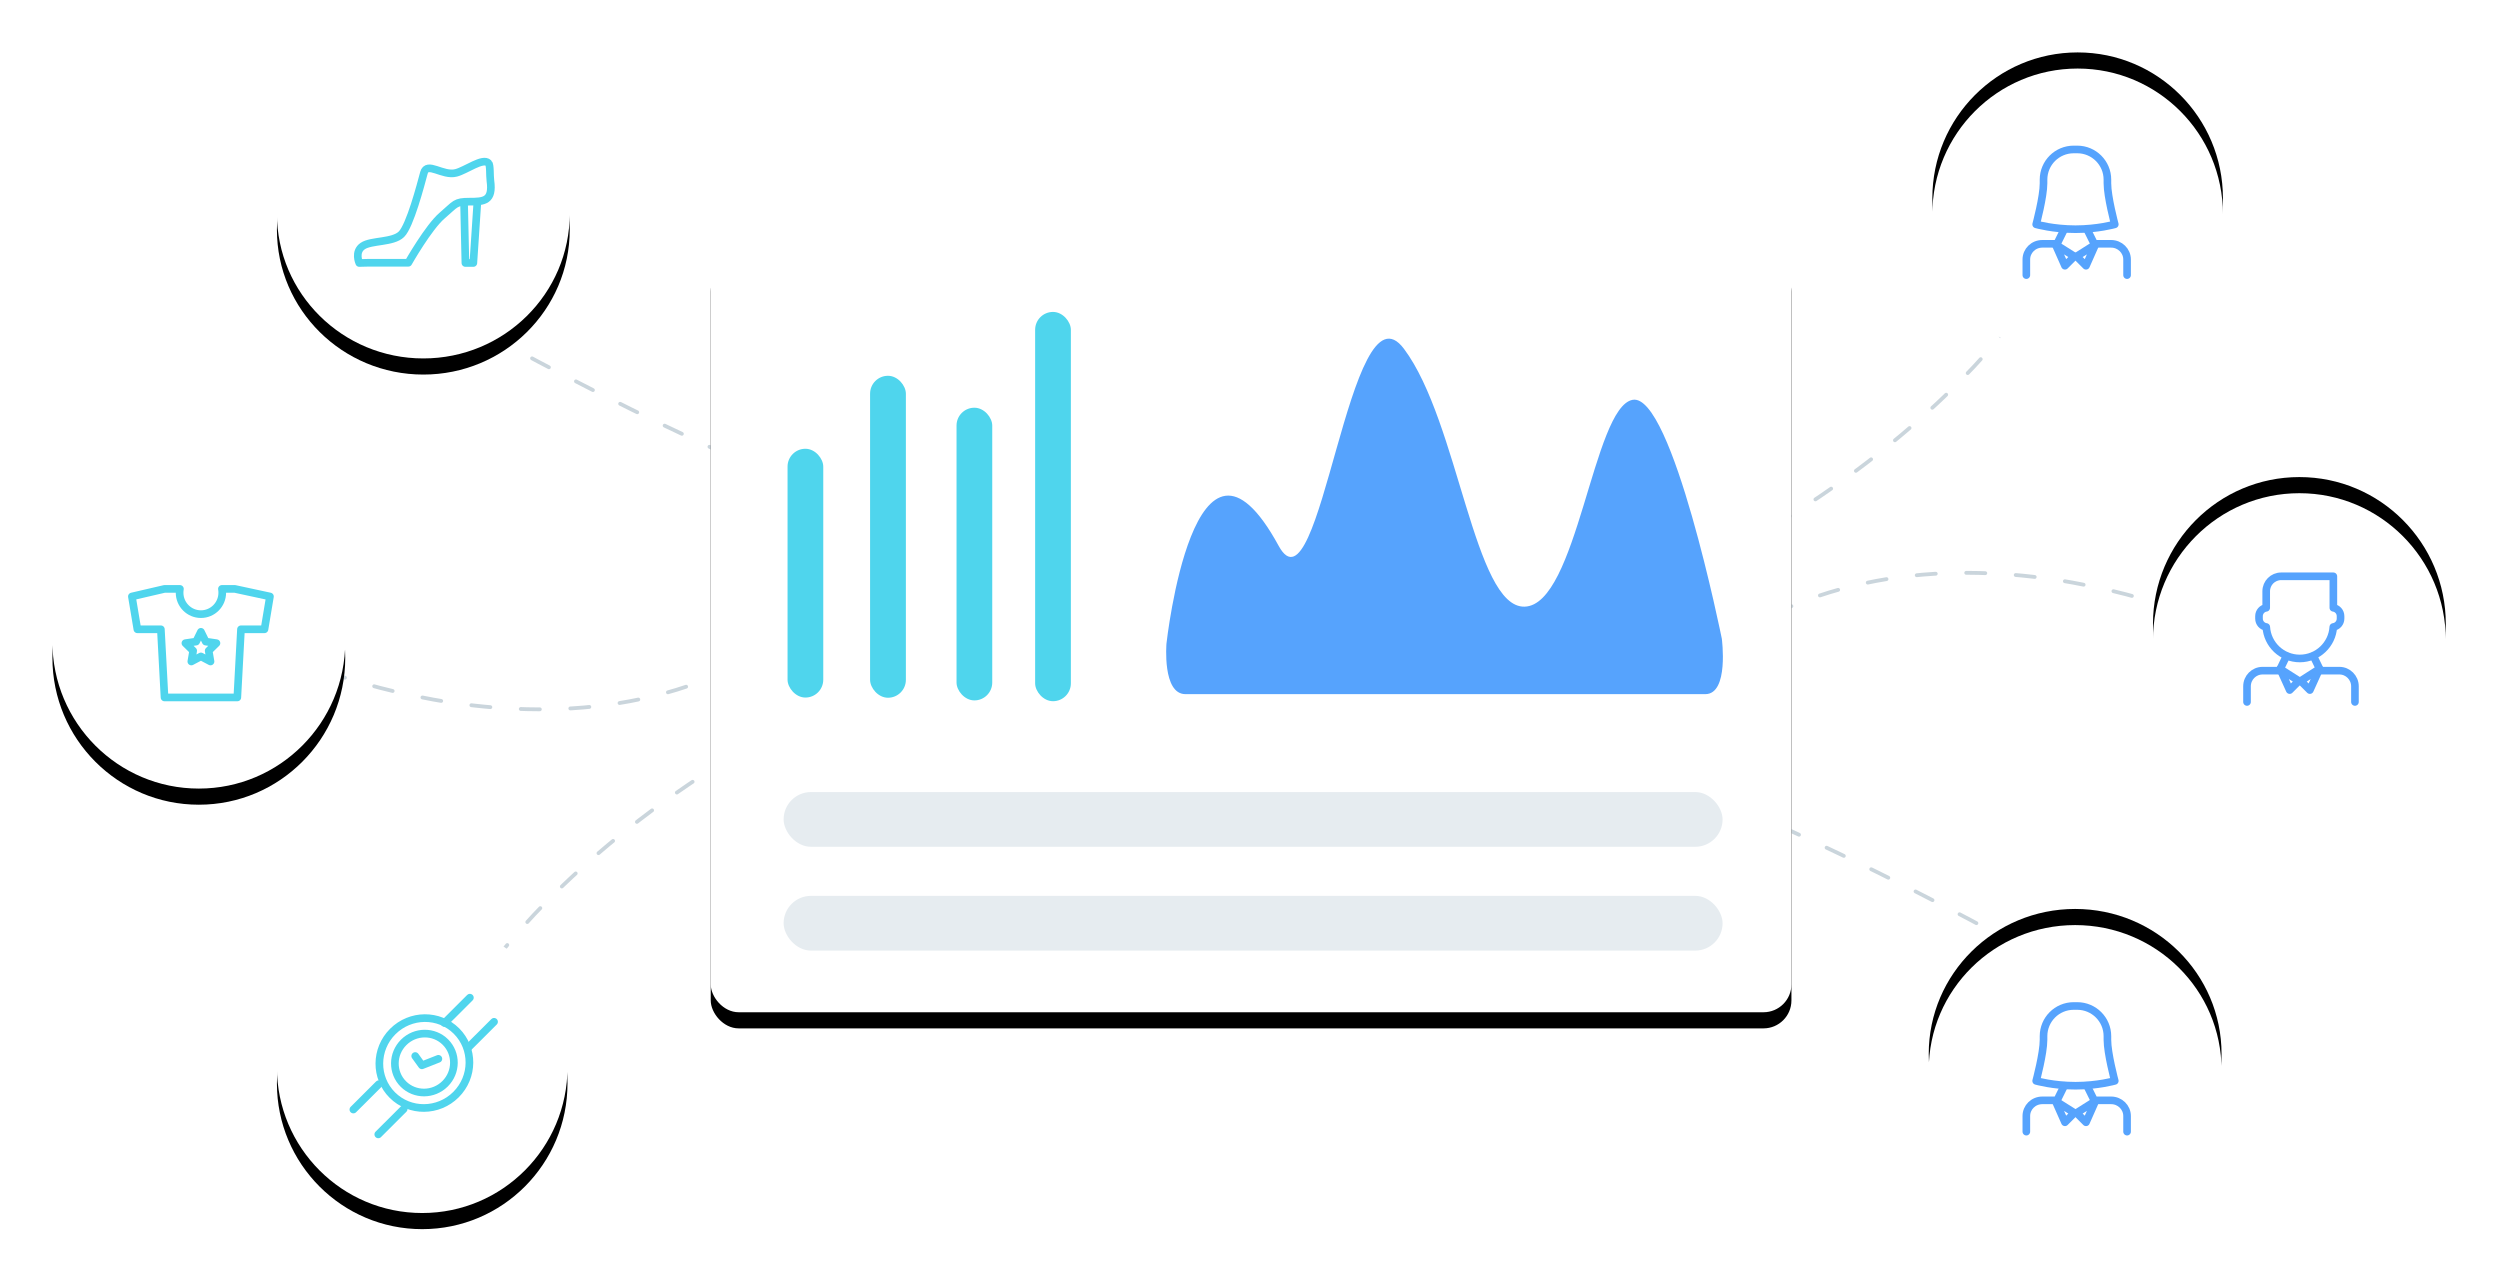 <?xml version="1.0" encoding="UTF-8"?>
<svg width="620px" height="318px" viewBox="0 0 620 318" version="1.1" xmlns="http://www.w3.org/2000/svg" xmlns:xlink="http://www.w3.org/1999/xlink">
    <!-- Generator: Sketch 43.2 (39069) - http://www.bohemiancoding.com/sketch -->
    <title>Group 87</title>
    <desc>Created with Sketch.</desc>
    <defs>
        <ellipse id="path-1" cx="36.31" cy="37.282" rx="36.31" ry="36.419"></ellipse>
        <filter x="-29.6%" y="-24.0%" width="159.2%" height="159.0%" filterUnits="objectBoundingBox" id="filter-2">
            <feOffset dx="0" dy="4" in="SourceAlpha" result="shadowOffsetOuter1"></feOffset>
            <feGaussianBlur stdDeviation="6.5" in="shadowOffsetOuter1" result="shadowBlurOuter1"></feGaussianBlur>
            <feColorMatrix values="0 0 0 0 0   0 0 0 0 0   0 0 0 0 0  0 0 0 0.08 0" type="matrix" in="shadowBlurOuter1"></feColorMatrix>
        </filter>
        <ellipse id="path-3" cx="36.372" cy="35.946" rx="36.31" ry="35.946"></ellipse>
        <filter x="-29.6%" y="-24.3%" width="159.2%" height="159.8%" filterUnits="objectBoundingBox" id="filter-4">
            <feOffset dx="0" dy="4" in="SourceAlpha" result="shadowOffsetOuter1"></feOffset>
            <feGaussianBlur stdDeviation="6.5" in="shadowOffsetOuter1" result="shadowBlurOuter1"></feGaussianBlur>
            <feColorMatrix values="0 0 0 0 0   0 0 0 0 0   0 0 0 0 0  0 0 0 0.08 0" type="matrix" in="shadowBlurOuter1"></feColorMatrix>
        </filter>
        <ellipse id="path-5" cx="36.094" cy="36.165" rx="36.032" ry="36.14"></ellipse>
        <filter x="-29.8%" y="-24.2%" width="159.7%" height="159.5%" filterUnits="objectBoundingBox" id="filter-6">
            <feOffset dx="0" dy="4" in="SourceAlpha" result="shadowOffsetOuter1"></feOffset>
            <feGaussianBlur stdDeviation="6.5" in="shadowOffsetOuter1" result="shadowBlurOuter1"></feGaussianBlur>
            <feColorMatrix values="0 0 0 0 0   0 0 0 0 0   0 0 0 0 0  0 0 0 0.08 0" type="matrix" in="shadowBlurOuter1"></feColorMatrix>
        </filter>
        <ellipse id="path-7" cx="36.31" cy="36.419" rx="36.31" ry="36.419"></ellipse>
        <filter x="-29.6%" y="-24.0%" width="159.2%" height="159.0%" filterUnits="objectBoundingBox" id="filter-8">
            <feOffset dx="0" dy="4" in="SourceAlpha" result="shadowOffsetOuter1"></feOffset>
            <feGaussianBlur stdDeviation="6.5" in="shadowOffsetOuter1" result="shadowBlurOuter1"></feGaussianBlur>
            <feColorMatrix values="0 0 0 0 0   0 0 0 0 0   0 0 0 0 0  0 0 0 0.08 0" type="matrix" in="shadowBlurOuter1"></feColorMatrix>
        </filter>
        <ellipse id="path-9" cx="36.31" cy="35.946" rx="36.31" ry="35.946"></ellipse>
        <filter x="-29.6%" y="-24.3%" width="159.2%" height="159.8%" filterUnits="objectBoundingBox" id="filter-10">
            <feOffset dx="0" dy="4" in="SourceAlpha" result="shadowOffsetOuter1"></feOffset>
            <feGaussianBlur stdDeviation="6.5" in="shadowOffsetOuter1" result="shadowBlurOuter1"></feGaussianBlur>
            <feColorMatrix values="0 0 0 0 0   0 0 0 0 0   0 0 0 0 0  0 0 0 0.08 0" type="matrix" in="shadowBlurOuter1"></feColorMatrix>
        </filter>
        <ellipse id="path-11" cx="36.032" cy="36.14" rx="36.032" ry="36.14"></ellipse>
        <filter x="-29.8%" y="-24.2%" width="159.7%" height="159.5%" filterUnits="objectBoundingBox" id="filter-12">
            <feOffset dx="0" dy="4" in="SourceAlpha" result="shadowOffsetOuter1"></feOffset>
            <feGaussianBlur stdDeviation="6.5" in="shadowOffsetOuter1" result="shadowBlurOuter1"></feGaussianBlur>
            <feColorMatrix values="0 0 0 0 0   0 0 0 0 0   0 0 0 0 0  0 0 0 0.08 0" type="matrix" in="shadowBlurOuter1"></feColorMatrix>
        </filter>
        <rect id="path-13" x="0" y="0" width="268.013" height="189.685" rx="6.926"></rect>
        <filter x="-8.0%" y="-9.2%" width="116.0%" height="122.7%" filterUnits="objectBoundingBox" id="filter-14">
            <feOffset dx="0" dy="4" in="SourceAlpha" result="shadowOffsetOuter1"></feOffset>
            <feGaussianBlur stdDeviation="6.5" in="shadowOffsetOuter1" result="shadowBlurOuter1"></feGaussianBlur>
            <feColorMatrix values="0 0 0 0 0   0 0 0 0 0   0 0 0 0 0  0 0 0 0.08 0" type="matrix" in="shadowBlurOuter1"></feColorMatrix>
        </filter>
    </defs>
    <g id="Website" stroke="none" stroke-width="1" fill="none" fill-rule="evenodd">
        <g id="Homepage" transform="translate(-696, -1677)">
            <g id="Group-87" transform="translate(709, 1694)">
                <g id="Group-21-Copy" transform="translate(154.918, 33.208)"></g>
                <path d="" id="Path-57" stroke="#979797" stroke-width="0.945"></path>
                <path d="M86.821,53.791 C86.821,53.791 249.321,153.152 349.972,139.598" id="Path-54" stroke="#CAD5DC" stroke-width="0.95" stroke-linecap="round" stroke-linejoin="round" stroke-dasharray="4.727,7.564"></path>
                <path d="M56.623,145.066 C56.623,145.066 138.268,184.071 193.953,131.175" id="Path-55" stroke="#CAD5DC" stroke-width="0.95" stroke-linecap="round" stroke-linejoin="round" stroke-dasharray="4.727,7.564"></path>
                <path d="M102.864,231.16 C102.864,231.16 142.975,157.623 282.19,126.457" id="Path-56" stroke="#CAD5DC" stroke-width="0.95" stroke-linecap="round" stroke-linejoin="round" stroke-dasharray="4.727,7.564"></path>
                <g id="Group-96">
                    <g id="Group-90" transform="translate(0, 104.866)">
                        <g id="Oval-4-Copy-12">
                            <use fill="black" fill-opacity="1" filter="url(#filter-2)" xlink:href="#path-1"></use>
                            <use fill="#FFFFFF" fill-rule="evenodd" xlink:href="#path-1"></use>
                        </g>
                        <g id="Group-89" transform="translate(18.837, 23.297)" stroke-linecap="round" stroke-width="1.9" stroke="#4FD5ED" stroke-linejoin="round">
                            <g id="Group-53">
                                <path d="M8.966,0.885 L0.874,2.763 L2.233,10.901 L8.058,10.901 L8.966,27.804 L27.017,27.804 L27.926,10.901 L33.751,10.901 L35.109,2.763 L26.395,0.885 L23.201,0.885 C23.255,1.19 23.283,1.503 23.283,1.824 C23.283,4.763 20.914,7.145 17.992,7.145 C15.07,7.145 12.701,4.763 12.701,1.824 C12.701,1.503 12.729,1.19 12.783,0.885 L8.966,0.885 Z" id="Rectangle-1316"></path>
                                <polygon id="Star-16" points="17.992 17.631 15.614 18.888 16.068 16.225 14.144 14.339 16.803 13.95 17.992 11.527 19.181 13.95 21.84 14.339 19.916 16.225 20.37 18.888"></polygon>
                            </g>
                        </g>
                    </g>
                    <g id="Group-92" transform="translate(55.613, 0)">
                        <g id="Oval-4-Copy-8">
                            <use fill="black" fill-opacity="1" filter="url(#filter-4)" xlink:href="#path-3"></use>
                            <use fill="#FFFFFF" fill-rule="evenodd" xlink:href="#path-3"></use>
                        </g>
                        <g id="Group-81" transform="translate(19.734, 22.401)" stroke="#4FD5ED" stroke-width="1.9" stroke-linecap="round" stroke-linejoin="round">
                            <polyline id="Rectangle-1354" points="30.025 10.993 29.041 25.821 27.072 25.821 26.743 10.993"></polyline>
                            <path d="M3.105,25.762 L12.918,25.762 C12.918,25.762 17.929,16.932 21.311,14.051 C24.693,11.17 24.442,10.612 28.071,10.612 C31.701,10.612 33.967,10.473 33.272,5.413 C33.096,4.133 33.278,1.516 32.8,1.04 C31.389,-0.366 27.229,2.845 24.743,3.477 C21.414,4.323 17.57,0.55 16.783,3.477 C15.997,6.404 13.324,16.623 11.201,18.7 C9.077,20.777 3.749,20.177 1.62,21.612 C-0.509,23.048 0.748,25.821 0.748,25.821 L3.105,25.762 Z" id="Path-2583"></path>
                        </g>
                    </g>
                    <g id="Group-88" transform="translate(55.613, 211.524)">
                        <g id="Oval-4-Copy-8">
                            <use fill="black" fill-opacity="1" filter="url(#filter-6)" xlink:href="#path-5"></use>
                            <use fill="#FFFFFF" fill-rule="evenodd" xlink:href="#path-5"></use>
                        </g>
                        <g id="Group-30" transform="translate(18.837, 18.817)" stroke="#4FD5ED" stroke-width="1.9" stroke-linecap="round" stroke-linejoin="round">
                            <path d="M9.845,24.235 C14.175,28.557 21.247,28.506 25.64,24.122 C30.033,19.737 30.084,12.68 25.754,8.358 C21.423,4.037 14.352,4.088 9.959,8.472 C5.566,12.856 5.515,19.914 9.845,24.235 Z" id="Oval-531"></path>
                            <path d="M12.586,21.5 C15.424,24.332 20.059,24.298 22.938,21.425 C25.817,18.552 25.85,13.926 23.012,11.094 C20.174,8.262 15.54,8.295 12.661,11.169 C9.782,14.042 9.748,18.667 12.586,21.5 Z" id="Oval-532"></path>
                            <polyline id="Path-1080" transform="translate(18.234, 15.06) rotate(-315) translate(-18.234, -15.06) " points="20.511 13.048 18.762 17.072 15.958 16.618"></polyline>
                            <path d="M6.484,21.538 L0.185,27.825 L6.484,21.538 Z" id="Line"></path>
                            <path d="M12.661,27.703 L6.362,33.989 L12.661,27.703 Z" id="Line"></path>
                            <path d="M29.081,0.082 L22.782,6.368 L29.081,0.082 Z" id="Line-161"></path>
                            <path d="M35.076,6.065 L28.777,12.351 L35.076,6.065 Z" id="Line-160"></path>
                        </g>
                    </g>
                </g>
                <path d="M246.126,142.948 C246.126,142.948 408.625,242.309 509.277,228.755" id="Path-54" stroke="#CAD5DC" stroke-width="0.95" stroke-linecap="round" stroke-linejoin="round" stroke-dasharray="4.727,7.564" transform="translate(377.701, 186.487) scale(-1, -1) translate(-377.701, -186.487) "></path>
                <path d="M401.546,138.953 C401.546,138.953 483.192,177.958 538.877,125.063" id="Path-55" stroke="#CAD5DC" stroke-width="0.95" stroke-linecap="round" stroke-linejoin="round" stroke-dasharray="4.727,7.564" transform="translate(470.212, 138.934) scale(-1, -1) translate(-470.212, -138.934) "></path>
                <path d="M313.805,157.285 C313.805,157.285 353.916,83.748 493.131,52.582" id="Path-56" stroke="#CAD5DC" stroke-width="0.95" stroke-linecap="round" stroke-linejoin="round" stroke-dasharray="4.727,7.564" transform="translate(403.468, 104.933) scale(-1, -1) translate(-403.468, -104.933) "></path>
                <g id="Group-94" transform="translate(520.938, 105.314)">
                    <g id="Oval-4-Copy-12" transform="translate(36.31, 36.419) scale(-1, -1) translate(-36.31, -36.419) ">
                        <use fill="black" fill-opacity="1" filter="url(#filter-8)" xlink:href="#path-7"></use>
                        <use fill="#FFFFFF" fill-rule="evenodd" xlink:href="#path-7"></use>
                    </g>
                    <g id="Group-36-Copy" transform="translate(23.321, 20.609)" stroke="#56A3FD" stroke-width="1.891" stroke-linecap="round" stroke-linejoin="round">
                        <path d="M4.759,7.812 L4.759,3.714 C4.759,1.663 6.416,0 8.475,0 L21.413,0 L21.413,7.812 C22.422,7.956 23.198,8.818 23.198,9.88 L23.198,10.497 C23.198,11.555 22.42,12.43 21.398,12.567 C21.135,16.925 17.505,20.377 13.086,20.377 C8.658,20.377 5.037,16.913 4.774,12.567 C3.758,12.43 2.974,11.565 2.974,10.497 L2.974,9.88 C2.974,8.827 3.744,7.956 4.759,7.812 Z" id="Rectangle-2323"></path>
                        <path d="M9.78,19.778 L8.03,23.401 L3.864,23.401 C1.725,23.401 0,25.139 0,27.283 L0,31.165 M26.767,31.165 L26.767,27.283 C26.767,25.144 25.037,23.401 22.903,23.401 L18.222,23.401 L16.472,19.778" id="Rectangle-2326"></path>
                        <polygon id="Triangle-102" transform="translate(9.814, 25.172) rotate(-45) translate(-9.814, -25.172) " points="10.235 22.475 11.425 27.869 8.204 27.869"></polygon>
                        <polygon id="Triangle-103" transform="translate(16.357, 25.172) scale(-1, 1) rotate(-45) translate(-16.357, -25.172) " points="16.778 22.475 17.968 27.869 14.747 27.869"></polygon>
                    </g>
                </g>
                <g id="Group-93" transform="translate(465.325, 212.42)">
                    <g id="Oval-4-Copy-8" transform="translate(36.31, 35.946) scale(-1, -1) translate(-36.31, -35.946) ">
                        <use fill="black" fill-opacity="1" filter="url(#filter-10)" xlink:href="#path-9"></use>
                        <use fill="#FFFFFF" fill-rule="evenodd" xlink:href="#path-9"></use>
                    </g>
                    <g id="Group-83" transform="translate(23.321, 19.713)" stroke="#56A3FD" stroke-width="1.891" stroke-linecap="round" stroke-linejoin="round">
                        <path d="M5.15,8.742 C5.15,12.138 3.322,18.931 3.322,18.931 C3.322,18.931 7.588,20.129 13.072,20.129 C18.555,20.129 22.821,18.931 22.821,18.931 C22.821,18.931 20.993,12.138 20.993,8.742 L20.993,7.833 C20.993,3.701 17.633,0.351 13.512,0.351 L12.631,0.351 C8.499,0.351 5.15,3.701 5.15,7.833 L5.15,8.742 Z" id="Rectangle-2323"></path>
                        <path d="M10.294,20.129 L8.502,23.753 L4.843,23.753 C2.652,23.753 0.885,25.491 0.885,27.635 L0.885,31.517 M25.867,31.517 L25.867,27.635 C25.867,25.495 24.095,23.753 21.91,23.753 L17.724,23.753 L15.931,20.129" id="Rectangle-2326"></path>
                        <polygon id="Triangle-105" transform="translate(9.72, 26.123) rotate(-45) translate(-9.72, -26.123) " points="10.151 23.426 11.37 28.82 8.071 28.82"></polygon>
                        <polygon id="Triangle-104" transform="translate(16.423, 26.123) scale(-1, 1) rotate(-45) translate(-16.423, -26.123) " points="16.854 23.426 18.072 28.82 14.773 28.82"></polygon>
                    </g>
                </g>
                <g id="Group-98" transform="translate(466.222, 0)">
                    <g id="Oval-4-Copy-8" transform="translate(36.032, 36.14) scale(-1, -1) translate(-36.032, -36.14) ">
                        <use fill="black" fill-opacity="1" filter="url(#filter-12)" xlink:href="#path-11"></use>
                        <use fill="#FFFFFF" fill-rule="evenodd" xlink:href="#path-11"></use>
                    </g>
                    <g id="Group-83-Copy" transform="translate(22.424, 19.713)" stroke="#56A3FD" stroke-width="1.891" stroke-linecap="round" stroke-linejoin="round">
                        <path d="M5.15,8.742 C5.15,12.138 3.322,18.931 3.322,18.931 C3.322,18.931 7.588,20.129 13.072,20.129 C18.555,20.129 22.821,18.931 22.821,18.931 C22.821,18.931 20.993,12.138 20.993,8.742 L20.993,7.833 C20.993,3.701 17.633,0.351 13.512,0.351 L12.631,0.351 C8.499,0.351 5.15,3.701 5.15,7.833 L5.15,8.742 Z" id="Rectangle-2323"></path>
                        <path d="M10.294,20.129 L8.502,23.753 L4.843,23.753 C2.652,23.753 0.885,25.491 0.885,27.635 L0.885,31.517 M25.867,31.517 L25.867,27.635 C25.867,25.495 24.095,23.753 21.91,23.753 L17.724,23.753 L15.931,20.129" id="Rectangle-2326"></path>
                        <polygon id="Triangle-105" transform="translate(9.72, 26.123) rotate(-45) translate(-9.72, -26.123) " points="10.151 23.426 11.37 28.82 8.071 28.82"></polygon>
                        <polygon id="Triangle-104" transform="translate(16.423, 26.123) scale(-1, 1) rotate(-45) translate(-16.423, -26.123) " points="16.854 23.426 18.072 28.82 14.773 28.82"></polygon>
                    </g>
                </g>
                <g id="Group-75" transform="translate(108.912, 106.837)">
                    <g id="Group-26" transform="translate(0, 88.255)"></g>
                </g>
                <g id="Group-97" transform="translate(163.262, 44.354)">
                    <g id="Rectangle-31">
                        <use fill="black" fill-opacity="1" filter="url(#filter-14)" xlink:href="#path-13"></use>
                        <use fill="#FFFFFF" fill-rule="evenodd" xlink:href="#path-13"></use>
                    </g>
                    <g id="Group-95" transform="translate(17.65, 15.698)">
                        <path d="M123.188,58.306 C133.568,77.346 140.712,-8.632 154.266,9.449 C167.821,27.528 171.681,73.715 184.179,73.399 C197.275,73.072 201.162,23.913 210.977,22.104 C220.792,20.297 233.1,81.348 233.1,81.348 C233.1,81.348 234.928,95.096 229.006,95.096 L100.082,95.096 C94.306,95.096 95.374,82.536 95.374,82.536 C95.374,82.536 102.265,19.93 123.188,58.306 Z" id="Shape" fill="#56A3FD"></path>
                        <g id="Group-17" transform="translate(0.845, 0.018)" fill="#4FD5ED">
                            <rect id="Rectangle" x="42.464" y="24.043" width="8.855" height="72.587" rx="4.427"></rect>
                            <rect id="Rectangle" x="61.956" y="0.288" width="8.863" height="96.541" rx="4.431"></rect>
                            <rect id="Rectangle" x="0.556" y="34.224" width="8.855" height="61.699" rx="4.427"></rect>
                            <rect id="Rectangle" x="21.023" y="16.125" width="8.878" height="79.846" rx="4.439"></rect>
                        </g>
                        <rect id="Rectangle-30" fill="#E6ECF0" x="0.426" y="119.377" width="232.862" height="13.575" rx="6.787"></rect>
                        <rect id="Rectangle-30" fill="#E6ECF0" x="0.426" y="145.121" width="232.862" height="13.575" rx="6.787"></rect>
                    </g>
                </g>
            </g>
        </g>
    </g>
</svg>